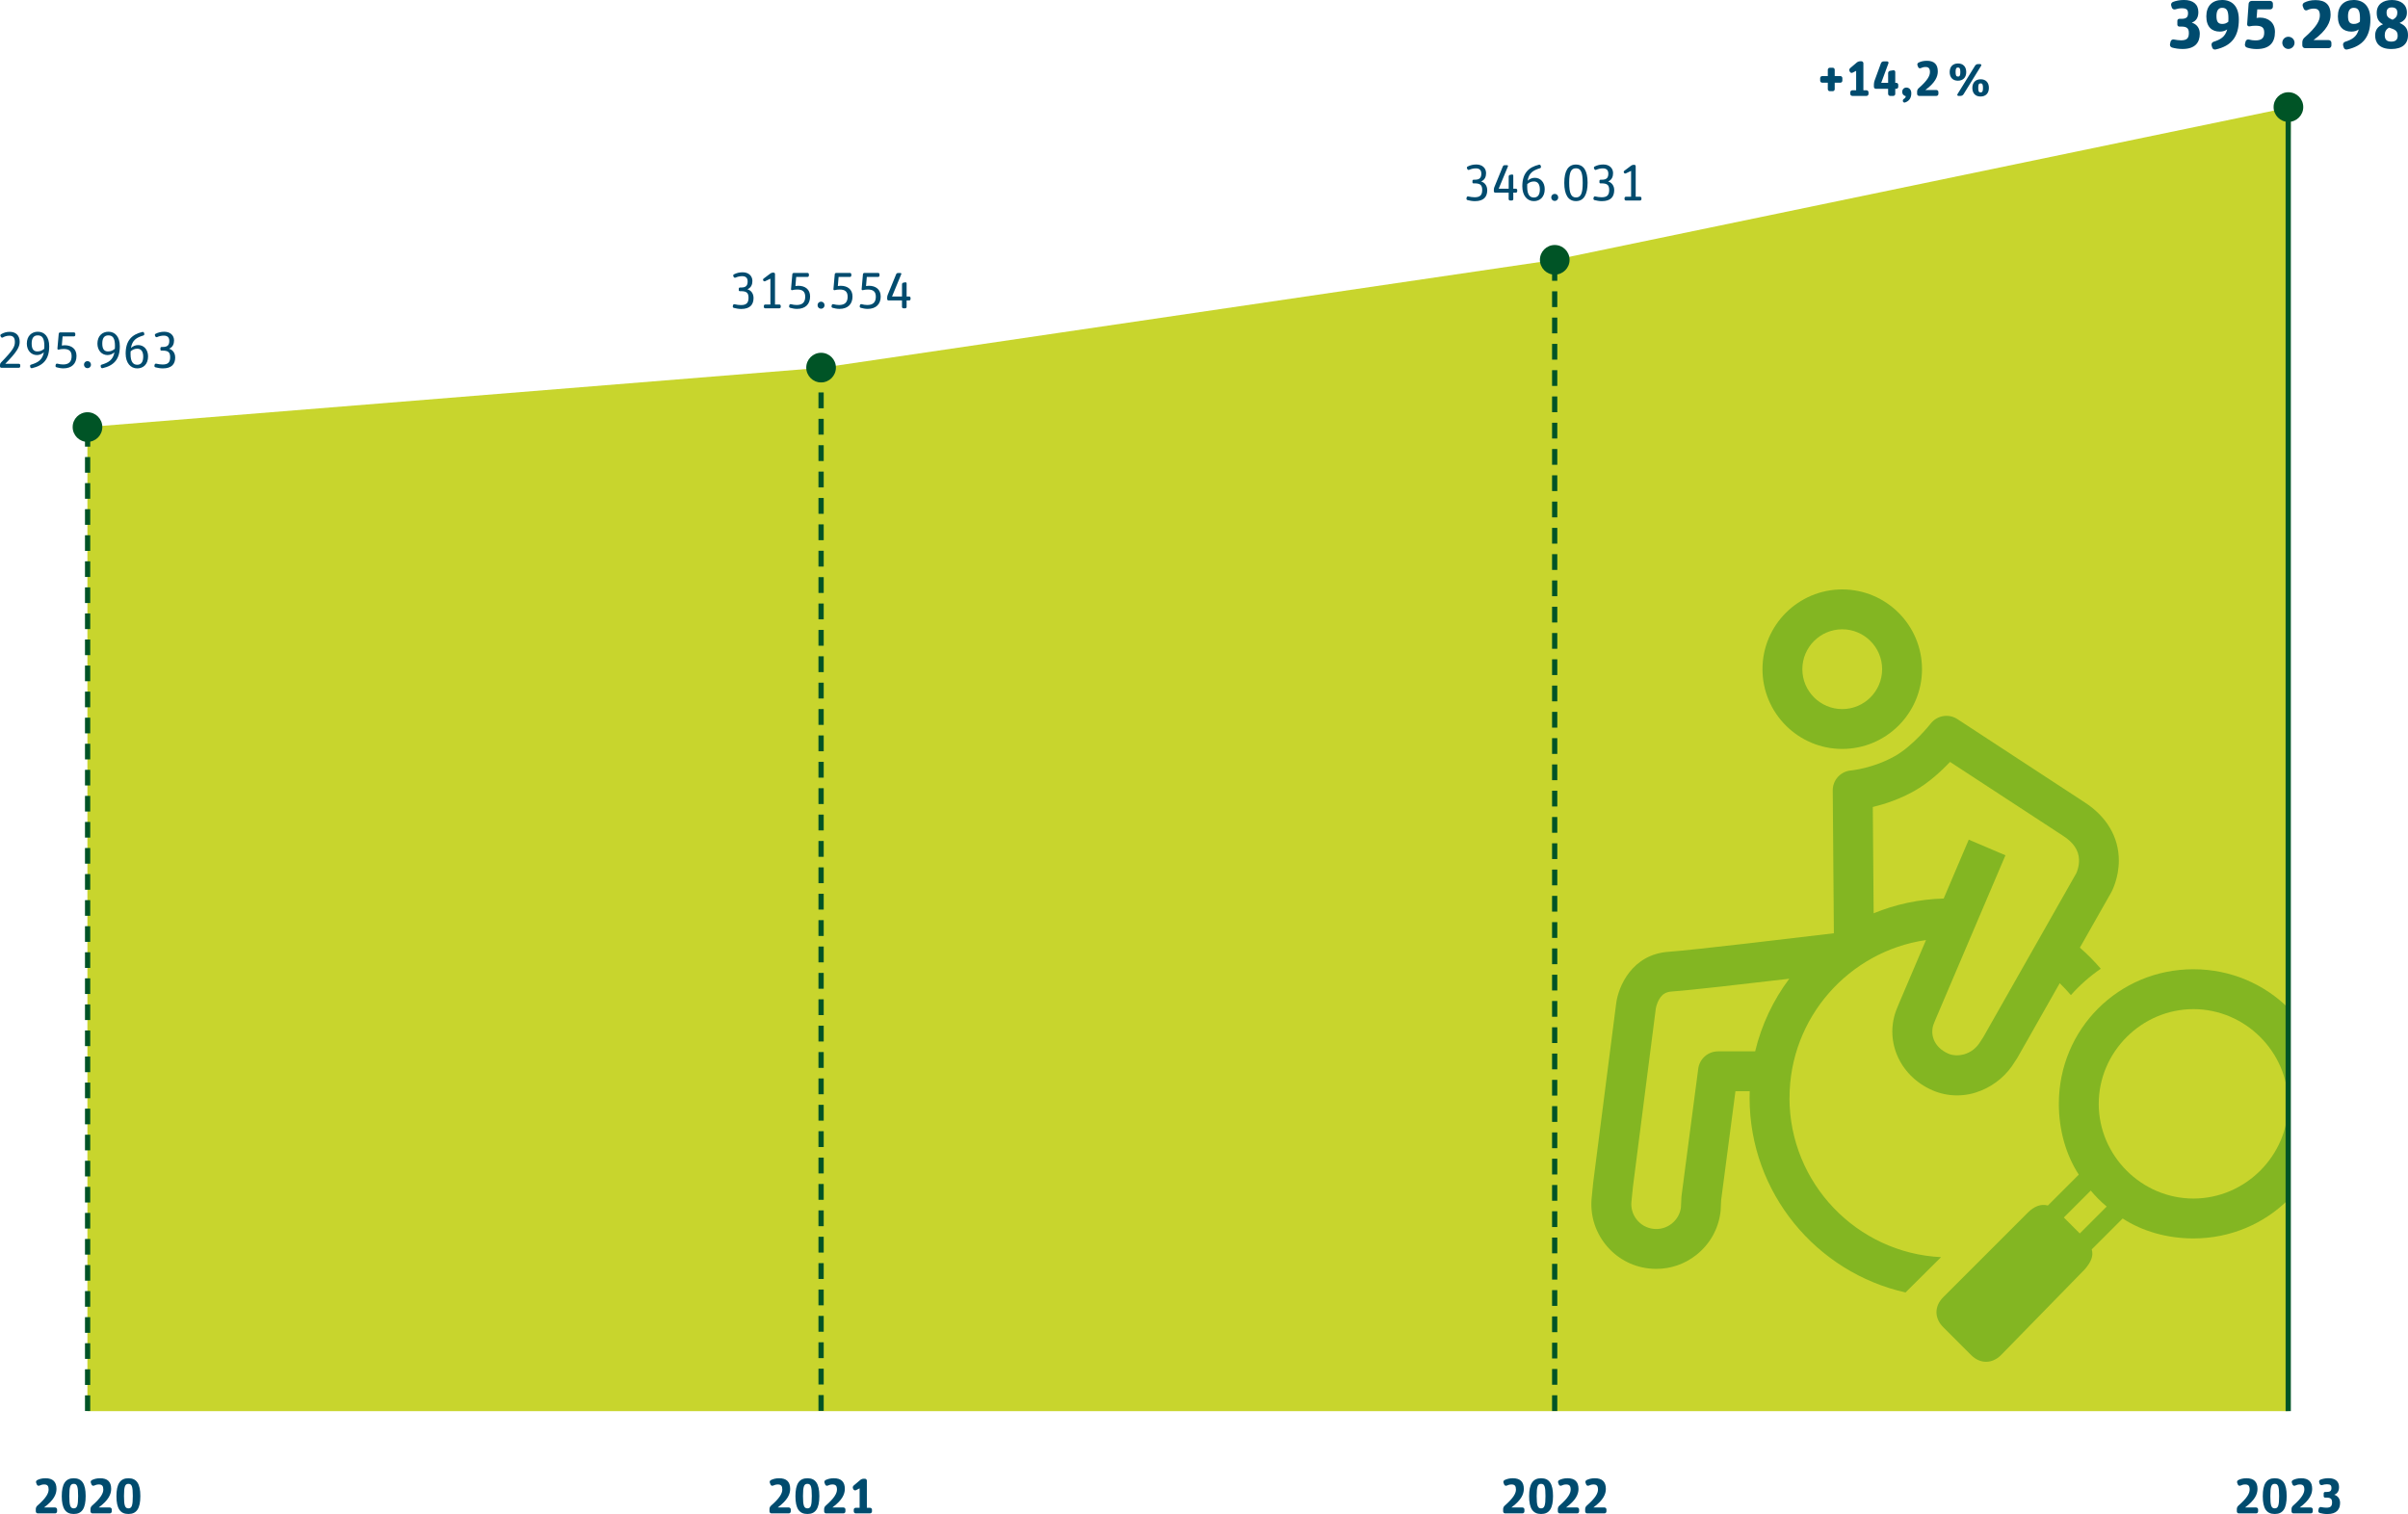 <?xml version="1.0" encoding="UTF-8"?>
<svg xmlns="http://www.w3.org/2000/svg" xmlns:xlink="http://www.w3.org/1999/xlink" id="Ebene_1" viewBox="0 0 1200 754.57">
  <defs>
    <style>.cls-1{clip-path:url(#clippath);}.cls-2,.cls-3,.cls-4,.cls-5,.cls-6{fill:none;}.cls-2,.cls-7,.cls-8,.cls-9,.cls-10{stroke-width:0px;}.cls-3,.cls-4,.cls-5,.cls-6{stroke:#005426;stroke-width:2.61px;}.cls-4{stroke-dasharray:0 0 7.8 5.19;}.cls-5{stroke-dasharray:0 0 7.88 5.27;}.cls-6{stroke-dasharray:0 0 7.85 5.25;}.cls-7{fill:#83b622;}.cls-8{fill:#c8d52d;}.cls-9{fill:#004b6e;}.cls-10{fill:#005426;}</style>
    <clipPath id="clippath">
      <polygon class="cls-2" points="43.56 703.28 43.56 212.84 409.53 183.28 774.79 129.49 1141.62 53.36 1140.37 165.86 1140.37 703.28 43.56 703.28 43.56 703.28"></polygon>
    </clipPath>
  </defs>
  <polygon class="cls-8" points="43.56 703.28 43.56 212.84 409.53 183.28 774.79 129.49 1141.62 53.36 1140.37 165.86 1140.37 703.28 43.56 703.28 43.56 703.28"></polygon>
  <g class="cls-1">
    <path class="cls-7" d="M918.06,373.26c21.92,0,39.75-17.83,39.75-39.75s-17.83-39.75-39.75-39.75-39.75,17.83-39.75,39.75,17.83,39.75,39.75,39.75h0ZM918.06,313.64c10.96,0,19.88,8.92,19.88,19.88s-8.92,19.88-19.88,19.88-19.88-8.92-19.88-19.88,8.92-19.88,19.88-19.88h0Z"></path>
    <path class="cls-7" d="M891.79,547.17c0-39.94,29.6-73.08,68.01-78.66l-13.48,31.64c-.03.06-.05.12-.08.18l-.7,1.73c-6.86,15.89.75,34,17.39,41.29,3.92,1.72,8.08,2.58,12.28,2.58s8.14-.8,12.07-2.4c7-2.85,12.96-7.96,16.8-14.41l1-1.5c.12-.19.24-.38.35-.58l21.01-37.03c1.95,1.89,3.81,3.87,5.57,5.94,4.4-4.96,9.4-9.38,14.89-13.15-3.21-3.76-6.69-7.27-10.41-10.51l15.62-27.54c.05-.08.09-.15.13-.23.37-.7,3.66-7.12,3.66-15.65,0-11.6-6.03-21.88-17-28.97l-63.46-41.51c-4.32-2.83-10.1-1.86-13.28,2.21-.09.11-8.71,11.08-17.92,16.26-10.86,6.11-21.69,7.11-21.76,7.12-5.2.41-9.2,4.77-9.15,9.98l.56,71.16c-15.22,1.83-69.8,8.36-82.37,9.24-18.3,1.28-25.08,17.39-26.12,25.77l-11.43,89.1c-.01.09-.02.18-.03.27l-.69,6.93c-.98,8.54,1.42,16.95,6.75,23.69,5.35,6.77,13.01,11.05,21.58,12.05,1.28.15,2.55.22,3.82.22,7.23,0,14.21-2.41,19.96-6.96,6.77-5.35,11.05-13.01,12.05-21.58.03-.23.05-.46.06-.69l.23-4.95,7.14-54.36h7.11c-.04,1.09-.06,2.19-.06,3.3,0,47.35,33.3,87.07,77.71,96.99l17.7-17.59c-42-2.07-75.53-36.89-75.53-79.4h0ZM954.01,394.19c7.01-3.94,13.39-9.84,17.79-14.45l56.28,36.8s.03.02.05.03c5.14,3.32,7.73,7.16,7.92,11.74.14,3.45-1.08,6.32-1.34,6.88l-46.37,81.73-.94,1.43c-.1.15-.2.31-.29.46-4.31,7.36-12.06,8.13-16.18,6.32-7.59-3.33-9.32-10.19-7.1-15.26.04-.09.08-.18.11-.28l.71-1.76,34.74-81.57-18.28-7.79-12.5,29.35c-12.32.33-24.08,2.91-34.9,7.35l-.42-52.97c5.6-1.34,13.12-3.74,20.72-8.02h0ZM856.15,523.99c-4.99,0-9.2,3.7-9.85,8.64l-8.33,63.41c-.04.28-.06.55-.07.83l-.23,4.97c-.45,3.18-2.07,6.01-4.6,8.01-2.6,2.06-5.85,2.98-9.15,2.59-3.29-.39-6.24-2.03-8.3-4.64-2.06-2.6-2.98-5.85-2.59-9.15,0-.06.01-.11.02-.17l.69-6.87,11.41-88.94c.03-.21.45-2.65,1.85-4.9,1.44-2.32,3.22-3.4,5.94-3.59,8.91-.62,36.8-3.81,58.71-6.39-7.94,10.63-13.8,22.89-16.99,36.19h-18.5Z"></path>
    <path class="cls-7" d="M1093.08,483.06c-37.26,0-67.08,29.81-67.08,67.08,0,12.92,3.48,25.34,9.94,35.28l-15.4,15.4c-3.48-.99-6.96.5-9.94,3.48l-42.23,42.23c-4.47,4.47-4.47,10.43,0,14.91l13.91,13.91c4.47,4.47,10.44,4.47,14.91,0l41.73-42.73c2.98-3.48,4.47-6.46,3.48-9.94l15.4-15.4c9.94,6.46,22.36,9.94,35.28,9.94,37.27,0,67.08-29.81,67.08-67.08s-29.81-67.08-67.08-67.08h0ZM1036.44,614.73l-7.95-7.95,13.41-13.41c2.49,2.98,4.97,5.47,7.95,7.95l-13.41,13.42h0ZM1093.08,597.34c-25.84,0-47.2-21.36-47.2-47.2s21.36-47.2,47.2-47.2,47.21,21.37,47.21,47.2-21.37,47.2-47.21,47.2h0Z"></path>
  </g>
  <line class="cls-5" x1="409.18" y1="182.44" x2="409.18" y2="703.28"></line>
  <line class="cls-4" x1="43.66" y1="214.8" x2="43.66" y2="703.28"></line>
  <line class="cls-6" x1="774.76" y1="132.09" x2="774.76" y2="703.28"></line>
  <line class="cls-3" x1="1140.31" y1="53.36" x2="1140.31" y2="703.28"></line>
  <path class="cls-9" d="M741.13,94.73c0-1.97-1.07-3.73-3.04-4.29,1.89-.79,2.48-2.45,2.48-4.14,0-2.45-1.81-4.32-4.85-4.32-1.63,0-2.99.33-4.34,1.02-.33.15-.46.56-.31.89l.18.41c.18.33.56.49.89.33,1.07-.46,2.2-.72,3.3-.72,1.92,0,2.76.95,2.76,2.63,0,2.02-.82,3.02-3.19,3.02h-.64c-.33,0-.59.26-.59.59v.77c0,.26.2.46.46.46h.49c2.71,0,3.91.64,3.91,3.25s-1.05,3.68-3.78,3.68c-1.02,0-2.15-.18-3.17-.41-.36-.08-.72.15-.79.51l-.1.46c-.08.36.13.74.49.84,1.07.28,2.4.54,3.68.54,4.39,0,6.18-2.09,6.18-5.52h0ZM751.84,99.26c0,.36.31.66.66.66h.97c.36,0,.66-.31.66-.66v-3.25h1.3c.36,0,.66-.31.66-.66v-.64c0-.36-.31-.66-.66-.66h-1.3v-6.54c0-.33-.31-.61-.66-.54l-.97.18c-.38.08-.66.41-.66.79v6.11h-4.98l4.6-11.12c.13-.31-.08-.61-.41-.61h-1.2c-.38,0-.77.26-.92.61l-4.22,10.3c-.15.36-.26.89-.26,1.28v.84c0,.36.31.66.66.66h6.72v3.25h0ZM769.8,94.32c0-3.53-2.14-5.7-4.93-5.7-1.48,0-2.61.56-3.6,1.45.64-3.88,2.71-5.18,6.18-6.23.36-.1.56-.49.46-.82l-.1-.43c-.1-.36-.46-.59-.82-.51-5.26,1.23-8.36,4.27-8.36,10.78,0,4.7,2.48,7.38,5.75,7.38,3.09,0,5.41-2.12,5.41-5.93h0ZM767.37,94.38c0,2.53-.92,4.06-2.99,4.06s-3.32-1.51-3.32-5.34c0-.46,0-.89.02-1.33.97-.84,1.92-1.33,3.35-1.33,1.94,0,2.94,1.46,2.94,3.94h0ZM776.52,98.39c0-1-.74-1.76-1.74-1.76s-1.74.77-1.74,1.76.77,1.76,1.74,1.76,1.74-.77,1.74-1.76h0ZM791.16,91c0-5.96-1.99-8.99-5.82-8.99s-5.8,3.11-5.8,9.12,2.02,9.1,5.85,9.1,5.77-3.22,5.77-9.22h0ZM781.99,91.03c0-5.29.95-7.16,3.38-7.16s3.35,2.02,3.35,7.28-.92,7.26-3.35,7.26-3.38-2.12-3.38-7.39h0ZM804.42,94.73c0-1.97-1.07-3.73-3.04-4.29,1.89-.79,2.48-2.45,2.48-4.14,0-2.45-1.81-4.32-4.85-4.32-1.64,0-2.99.33-4.34,1.02-.33.15-.46.56-.31.89l.18.41c.18.33.56.49.89.33,1.07-.46,2.2-.72,3.3-.72,1.92,0,2.76.95,2.76,2.63,0,2.02-.82,3.02-3.19,3.02h-.64c-.33,0-.59.26-.59.59v.77c0,.26.2.46.46.46h.48c2.71,0,3.91.64,3.91,3.25s-1.05,3.68-3.78,3.68c-1.02,0-2.15-.18-3.17-.41-.36-.08-.71.15-.79.51l-.1.46c-.08.36.13.74.48.84,1.07.28,2.4.54,3.68.54,4.39,0,6.18-2.09,6.18-5.52h0ZM817.33,99.92c.36,0,.66-.31.66-.66v-.56c0-.36-.31-.66-.66-.66h-2.2v-15.23c0-.36-.31-.66-.66-.66h-.41c-.41,0-.87.15-1.2.41l-3.37,2.53c-.31.23-.43.61-.2,1.02.18.33.59.46.92.31l2.63-1.25v12.88h-2.61c-.36,0-.66.31-.66.66v.56c0,.36.31.66.66.66h7.1Z"></path>
  <path class="cls-9" d="M375.51,148.46c0-1.97-1.07-3.73-3.04-4.29,1.89-.79,2.48-2.45,2.48-4.14,0-2.45-1.81-4.32-4.85-4.32-1.64,0-2.99.33-4.34,1.02-.33.15-.46.56-.31.89l.18.41c.18.33.56.49.89.33,1.07-.46,2.2-.72,3.3-.72,1.92,0,2.76.95,2.76,2.63,0,2.02-.82,3.02-3.19,3.02h-.64c-.33,0-.59.25-.59.59v.77c0,.26.21.46.46.46h.49c2.71,0,3.91.64,3.91,3.25s-1.05,3.68-3.78,3.68c-1.02,0-2.15-.18-3.17-.41-.36-.08-.71.15-.79.51l-.1.46c-.08.36.13.74.48.84,1.07.28,2.4.54,3.68.54,4.39,0,6.18-2.09,6.18-5.52h0ZM388.41,153.65c.36,0,.66-.31.66-.66v-.56c0-.36-.31-.66-.66-.66h-2.2v-15.23c0-.36-.31-.66-.66-.66h-.41c-.41,0-.87.15-1.2.41l-3.37,2.53c-.31.23-.43.61-.2,1.02.18.33.59.46.92.31l2.63-1.25v12.88h-2.61c-.36,0-.66.31-.66.66v.56c0,.36.31.66.66.66h7.1ZM403.7,147.74c0-3.5-2.45-5.31-5.9-5.31-.41,0-1.02.05-1.41.13l.38-4.55h5.67c.36,0,.66-.31.66-.66v-.66c0-.36-.31-.66-.66-.66h-6.87c-.38,0-.69.28-.72.66l-.66,7.44c-.03.31.28.56.59.48.79-.2,1.63-.31,2.53-.31,2.56,0,3.96.92,3.96,3.6s-1.33,4.11-4.27,4.11c-1,0-1.94-.18-2.86-.41-.36-.08-.72.15-.79.51l-.1.48c-.08.36.13.71.49.82,1.02.28,2.2.54,3.45.54,4.11,0,6.51-2.3,6.51-6.21h0ZM410.9,152.11c0-1-.74-1.76-1.74-1.76s-1.74.77-1.74,1.76.77,1.76,1.74,1.76,1.74-.77,1.74-1.76h0ZM424.83,147.74c0-3.5-2.45-5.31-5.9-5.31-.41,0-1.02.05-1.4.13l.38-4.55h5.67c.36,0,.66-.31.66-.66v-.66c0-.36-.31-.66-.66-.66h-6.87c-.38,0-.69.28-.72.66l-.66,7.44c-.03.31.28.56.59.48.79-.2,1.64-.31,2.53-.31,2.56,0,3.96.92,3.96,3.6s-1.33,4.11-4.27,4.11c-1,0-1.94-.18-2.86-.41-.36-.08-.72.15-.79.51l-.1.48c-.08.36.13.71.49.82,1.02.28,2.2.54,3.45.54,4.11,0,6.51-2.3,6.51-6.21h0ZM438.88,147.74c0-3.5-2.45-5.31-5.9-5.31-.41,0-1.02.05-1.4.13l.38-4.55h5.67c.36,0,.66-.31.66-.66v-.66c0-.36-.31-.66-.66-.66h-6.87c-.38,0-.69.28-.72.66l-.66,7.44c-.03.31.28.56.59.48.79-.2,1.63-.31,2.53-.31,2.55,0,3.96.92,3.96,3.6s-1.33,4.11-4.27,4.11c-1,0-1.94-.18-2.86-.41-.36-.08-.72.15-.79.51l-.1.48c-.08.36.13.71.49.82,1.02.28,2.2.54,3.45.54,4.11,0,6.51-2.3,6.51-6.21h0ZM449.51,152.98c0,.36.31.67.66.67h.97c.36,0,.66-.31.66-.67v-3.24h1.3c.36,0,.66-.31.66-.66v-.64c0-.36-.31-.66-.66-.66h-1.3v-6.54c0-.33-.31-.61-.66-.54l-.97.18c-.38.08-.66.41-.66.79v6.11h-4.98l4.6-11.12c.13-.31-.08-.61-.41-.61h-1.2c-.38,0-.77.26-.92.61l-4.22,10.3c-.15.36-.26.89-.26,1.28v.84c0,.36.31.66.66.66h6.72v3.24h0Z"></path>
  <path class="cls-9" d="M1096.24,16.81c0-2.58-1.28-4.68-3.99-5.53,2.4-.88,3.28-2.78,3.28-5.29,0-3.9-2.71-6-7.11-6-2.27,0-4.11.41-5.56.98-.71.27-1.09,1.05-.88,1.76l.33,1.05c.24.71,1.02,1.08,1.7.88,1.05-.34,2.14-.54,3.32-.54,2.34,0,3.05.78,3.05,2.48,0,1.97-.85,2.78-3.29,2.78h-1.05c-.54,0-.98.44-.98.98v1.93c0,.51.44.95.95.95h1.02c2.74,0,3.76.85,3.76,3.19,0,2.54-.88,3.66-3.87,3.66-1.11,0-2.4-.17-3.62-.41-.75-.14-1.46.34-1.63,1.08l-.27,1.25c-.17.74.3,1.49,1.02,1.69,1.49.41,3.22.71,5.22.71,6.27,0,8.6-3.22,8.6-7.62h0ZM1107.43,11.93c-2.04,0-2.88-1.12-2.88-3.9s1.01-4.14,2.81-4.14c2.31,0,3.15,1.42,3.15,5.19,0,.61,0,1.19-.03,1.73-.88.75-1.76,1.12-3.05,1.12h0ZM1103.06,20.84c-.71.24-1.12,1.02-.95,1.73l.3,1.08c.21.75.95,1.19,1.66,1.02,8.07-1.76,11.63-6.47,11.63-14.95,0-6.61-3.39-9.73-8.31-9.73s-7.89,2.95-7.89,8.17,2.74,7.59,6.74,7.59c1.59,0,2.68-.44,3.66-1.08-1.01,3.73-3.32,5.02-6.84,6.17h0ZM1133.7,15.9c0-4.65-3.32-7.12-7.42-7.12-.71,0-1.32.07-1.73.17l.34-4.27h6.44c.74,0,1.35-.61,1.35-1.35v-1.52c0-.74-.61-1.35-1.35-1.35h-9.29c-.74,0-1.39.61-1.46,1.35l-.74,10.27c-.04.68.54,1.19,1.22,1.05.91-.2,1.79-.31,2.91-.31,3.16,0,4.38.81,4.38,3.42,0,2.75-1.29,3.9-4.44,3.9-1.06,0-2.14-.17-3.22-.44-.72-.17-1.46.27-1.63.98l-.31,1.29c-.17.71.24,1.49.99,1.73,1.32.41,2.88.74,4.84.74,6.41,0,9.12-3.18,9.12-8.54h0ZM1143.46,21.32c0-1.66-1.39-3.01-3.08-3.01s-3.02,1.36-3.02,3.01,1.36,3.08,3.02,3.08,3.08-1.39,3.08-3.08h0ZM1160.48,24c.74,0,1.35-.61,1.35-1.35v-1.32c0-.74-.61-1.35-1.35-1.35h-7.56c6.74-4.95,8.51-9.09,8.51-12.68,0-4.85-2.51-7.25-7.49-7.25-2.48,0-4.24.54-5.66,1.25-.68.34-.99,1.15-.71,1.83l.47,1.22c.27.68,1.05,1.02,1.73.71,1.02-.47,2.03-.78,3.29-.78,2.17,0,3.01,1.05,3.01,3.42,0,2.51-1.52,5.66-7.72,11.09-.61.54-1.02,1.42-1.02,2.27v1.59c0,.74.61,1.35,1.35,1.35h11.8ZM1172.98,11.93c-2.03,0-2.88-1.12-2.88-3.9s1.02-4.14,2.82-4.14c2.3,0,3.15,1.42,3.15,5.19,0,.61,0,1.19-.04,1.73-.88.75-1.76,1.12-3.05,1.12h0ZM1168.61,20.84c-.71.24-1.12,1.02-.95,1.73l.31,1.08c.2.75.95,1.19,1.66,1.02,8.07-1.76,11.63-6.47,11.63-14.95,0-6.61-3.39-9.73-8.31-9.73s-7.89,2.95-7.89,8.17,2.74,7.59,6.74,7.59c1.59,0,2.68-.44,3.66-1.08-1.02,3.73-3.32,5.02-6.85,6.17h0ZM1200,17.52c0-2.68-.95-4.71-4.2-6.1,2.57-1.05,3.66-2.78,3.66-5.15,0-3.97-3.02-6.27-7.46-6.27s-7.59,2.17-7.59,6.37c0,2.44.64,4.41,3.15,5.73-2.74,1.08-3.93,2.98-3.93,5.59,0,3.36,1.83,6.74,8.1,6.74,5.36,0,8.27-2.51,8.27-6.91h0ZM1194.85,17.86c0,1.73-.88,2.88-3.15,2.88-2.07,0-3.29-.78-3.29-3.25,0-1.66.68-2.88,2.1-3.73l1.32.44c2.45.81,3.02,1.9,3.02,3.66h0ZM1191.93,3.69c1.8,0,2.75.88,2.75,2.58,0,1.53-.54,2.61-2.37,3.56l-.75-.34c-1.97-.85-2.24-1.93-2.24-3.22,0-1.76.92-2.58,2.61-2.58h0Z"></path>
  <path class="cls-9" d="M9.43,183.28c.36,0,.66-.31.66-.66v-.64c0-.36-.31-.66-.66-.66H2.61c5.67-5.72,7.2-8.31,7.2-10.96,0-3.12-1.84-4.98-4.95-4.98-1.64,0-2.99.41-4.34,1.2-.31.2-.43.61-.26.92l.23.43c.18.33.59.46.89.28.92-.51,1.94-.9,3.3-.9,1.87,0,2.73.97,2.73,3.12,0,2.3-.77,3.94-6.95,10.28-.28.31-.46.74-.46,1.15v.77c0,.36.31.66.66.66h8.76ZM18.62,175.15c-1.92,0-2.84-1.25-2.84-3.94,0-2.53.87-4.06,3.02-4.06s3.3,1.3,3.3,5.21c0,.51-.03,1-.05,1.46-.97.84-2.02,1.33-3.42,1.33h0ZM15.46,181.74c-.36.1-.56.49-.46.82l.1.43c.1.36.46.59.82.51,5.62-1.28,8.61-4.39,8.61-10.91,0-4.81-2.38-7.26-5.67-7.26-3.07,0-5.49,2.12-5.49,5.93,0,3.38,2.17,5.7,5.01,5.7,1.38,0,2.5-.54,3.48-1.38-.72,3.78-2.94,5.13-6.39,6.16h0ZM38.12,177.38c0-3.5-2.45-5.31-5.9-5.31-.41,0-1.02.05-1.41.13l.38-4.55h5.67c.36,0,.66-.31.66-.66v-.66c0-.36-.31-.66-.66-.66h-6.87c-.38,0-.69.28-.72.66l-.66,7.43c-.03.31.28.56.59.48.79-.2,1.64-.31,2.53-.31,2.56,0,3.96.92,3.96,3.6s-1.33,4.12-4.27,4.12c-1,0-1.94-.18-2.86-.41-.36-.08-.72.15-.79.51l-.1.48c-.08.36.13.71.49.82,1.02.28,2.2.53,3.45.53,4.11,0,6.51-2.3,6.51-6.21h0ZM45.33,181.74c0-.99-.74-1.76-1.74-1.76s-1.74.77-1.74,1.76.77,1.76,1.74,1.76,1.74-.77,1.74-1.76h0ZM53.81,175.15c-1.92,0-2.84-1.25-2.84-3.94,0-2.53.87-4.06,3.02-4.06s3.3,1.3,3.3,5.21c0,.51-.03,1-.05,1.46-.97.84-2.02,1.33-3.42,1.33h0ZM50.64,181.74c-.36.1-.56.49-.46.82l.1.43c.1.36.46.59.82.51,5.62-1.28,8.61-4.39,8.61-10.91,0-4.81-2.38-7.26-5.67-7.26-3.07,0-5.49,2.12-5.49,5.93,0,3.38,2.17,5.7,5.01,5.7,1.38,0,2.5-.54,3.48-1.38-.72,3.78-2.94,5.13-6.39,6.16h0ZM73.79,177.68c0-3.53-2.14-5.7-4.93-5.7-1.48,0-2.61.56-3.6,1.45.64-3.88,2.71-5.18,6.18-6.23.36-.1.56-.49.46-.82l-.1-.43c-.1-.36-.46-.59-.82-.51-5.26,1.23-8.36,4.27-8.36,10.78,0,4.7,2.48,7.38,5.75,7.38,3.09,0,5.41-2.12,5.41-5.93h0ZM71.37,177.73c0,2.53-.92,4.06-2.99,4.06s-3.32-1.51-3.32-5.34c0-.46,0-.89.03-1.33.97-.84,1.92-1.33,3.35-1.33,1.94,0,2.94,1.46,2.94,3.94h0ZM87.29,178.09c0-1.97-1.07-3.73-3.04-4.29,1.89-.79,2.48-2.45,2.48-4.14,0-2.45-1.81-4.32-4.85-4.32-1.64,0-2.99.33-4.34,1.02-.33.15-.46.56-.31.89l.18.41c.18.33.56.49.89.33,1.07-.46,2.2-.72,3.3-.72,1.92,0,2.76.95,2.76,2.63,0,2.02-.82,3.02-3.19,3.02h-.64c-.33,0-.59.26-.59.59v.76c0,.26.2.46.46.46h.49c2.71,0,3.91.64,3.91,3.25s-1.05,3.68-3.78,3.68c-1.02,0-2.15-.18-3.17-.41-.36-.08-.72.15-.79.51l-.1.46c-.08.36.13.74.49.84,1.07.28,2.4.54,3.68.54,4.39,0,6.18-2.09,6.18-5.52h0Z"></path>
  <path class="cls-9" d="M27.46,754.25c.54,0,.99-.44.99-.99v-.96c0-.54-.45-.99-.99-.99h-5.52c4.93-3.62,6.21-6.64,6.21-9.27,0-3.54-1.83-5.3-5.47-5.3-1.81,0-3.1.4-4.14.92-.5.25-.72.84-.52,1.34l.35.89c.2.49.77.74,1.26.52.74-.35,1.49-.57,2.4-.57,1.59,0,2.2.77,2.2,2.5,0,1.83-1.11,4.14-5.65,8.1-.45.4-.74,1.04-.74,1.66v1.16c0,.54.45.99.99.99h8.62ZM42.69,745.63c0-6.15-1.86-8.89-5.94-8.89s-5.97,2.8-5.97,8.94,1.88,8.87,5.97,8.87,5.94-2.75,5.94-8.92h0ZM34.54,745.6c0-4.78.52-6.07,2.21-6.07s2.18,1.31,2.18,6.07-.5,6.15-2.18,6.15-2.21-1.34-2.21-6.15h0ZM54.71,754.25c.54,0,.99-.44.99-.99v-.96c0-.54-.45-.99-.99-.99h-5.52c4.93-3.62,6.21-6.64,6.21-9.27,0-3.54-1.83-5.3-5.47-5.3-1.81,0-3.1.4-4.14.92-.5.25-.72.84-.52,1.34l.35.89c.2.49.77.74,1.26.52.74-.35,1.49-.57,2.4-.57,1.59,0,2.2.77,2.2,2.5,0,1.83-1.11,4.14-5.65,8.1-.45.4-.74,1.04-.74,1.66v1.16c0,.54.45.99.99.99h8.62ZM69.94,745.63c0-6.15-1.86-8.89-5.94-8.89s-5.97,2.8-5.97,8.94,1.88,8.87,5.97,8.87,5.94-2.75,5.94-8.92h0ZM61.79,745.6c0-4.78.52-6.07,2.21-6.07s2.18,1.31,2.18,6.07-.5,6.15-2.18,6.15-2.21-1.34-2.21-6.15h0Z"></path>
  <path class="cls-9" d="M393.08,754.25c.55,0,.99-.44.99-.99v-.96c0-.54-.45-.99-.99-.99h-5.52c4.93-3.62,6.21-6.64,6.21-9.27,0-3.54-1.83-5.3-5.47-5.3-1.81,0-3.1.4-4.14.92-.5.25-.72.84-.52,1.34l.35.89c.2.49.77.74,1.26.52.74-.35,1.49-.57,2.4-.57,1.59,0,2.2.77,2.2,2.5,0,1.83-1.11,4.14-5.65,8.1-.45.4-.74,1.04-.74,1.66v1.16c0,.54.45.99.99.99h8.62ZM408.31,745.63c0-6.15-1.86-8.89-5.94-8.89s-5.97,2.8-5.97,8.94,1.88,8.87,5.97,8.87,5.94-2.75,5.94-8.92h0ZM400.16,745.6c0-4.78.52-6.07,2.21-6.07s2.18,1.31,2.18,6.07-.5,6.15-2.18,6.15-2.21-1.34-2.21-6.15h0ZM420.32,754.25c.54,0,.99-.44.99-.99v-.96c0-.54-.45-.99-.99-.99h-5.52c4.93-3.62,6.21-6.64,6.21-9.27,0-3.54-1.83-5.3-5.47-5.3-1.81,0-3.1.4-4.14.92-.5.25-.72.84-.52,1.34l.35.89c.2.49.77.74,1.26.52.74-.35,1.49-.57,2.4-.57,1.58,0,2.2.77,2.2,2.5,0,1.83-1.11,4.14-5.65,8.1-.45.4-.74,1.04-.74,1.66v1.16c0,.54.45.99.99.99h8.62ZM433.55,754.25c.55,0,.99-.44.99-.99v-.82c0-.55-.45-.99-.99-.99h-1.56v-13.48c0-.54-.45-.99-.99-.99h-.59c-.59,0-1.29.25-1.73.64l-3.27,2.77c-.42.37-.57,1.02-.3,1.54l.15.3c.25.49.84.69,1.34.45l1.78-.92v9.69h-1.93c-.55,0-.99.44-.99.99v.82c0,.54.45.99.99.99h7.11Z"></path>
  <path class="cls-9" d="M758.69,754.25c.54,0,.99-.44.99-.99v-.96c0-.54-.45-.99-.99-.99h-5.52c4.93-3.62,6.21-6.64,6.21-9.27,0-3.54-1.83-5.3-5.47-5.3-1.81,0-3.1.4-4.14.92-.5.25-.72.84-.52,1.34l.35.89c.2.49.77.74,1.26.52.74-.35,1.49-.57,2.4-.57,1.59,0,2.2.77,2.2,2.5,0,1.83-1.11,4.14-5.65,8.1-.45.4-.74,1.04-.74,1.66v1.16c0,.54.45.99.99.99h8.62ZM773.93,745.63c0-6.15-1.86-8.89-5.94-8.89s-5.97,2.8-5.97,8.94,1.88,8.87,5.97,8.87,5.94-2.75,5.94-8.92h0ZM765.78,745.6c0-4.78.52-6.07,2.21-6.07s2.18,1.31,2.18,6.07-.5,6.15-2.18,6.15-2.21-1.34-2.21-6.15h0ZM785.94,754.25c.54,0,.99-.44.99-.99v-.96c0-.54-.45-.99-.99-.99h-5.52c4.93-3.62,6.21-6.64,6.21-9.27,0-3.54-1.83-5.3-5.47-5.3-1.81,0-3.1.4-4.14.92-.5.25-.72.84-.52,1.34l.35.89c.2.49.77.74,1.26.52.74-.35,1.49-.57,2.4-.57,1.59,0,2.21.77,2.21,2.5,0,1.83-1.12,4.14-5.65,8.1-.45.4-.74,1.04-.74,1.66v1.16c0,.54.45.99.99.99h8.62ZM799.56,754.25c.55,0,.99-.44.99-.99v-.96c0-.54-.45-.99-.99-.99h-5.52c4.93-3.62,6.22-6.64,6.22-9.27,0-3.54-1.83-5.3-5.47-5.3-1.81,0-3.1.4-4.14.92-.49.25-.72.84-.52,1.34l.35.89c.2.49.77.74,1.26.52.74-.35,1.49-.57,2.4-.57,1.58,0,2.2.77,2.2,2.5,0,1.83-1.11,4.14-5.65,8.1-.45.4-.74,1.04-.74,1.66v1.16c0,.54.45.99.99.99h8.62Z"></path>
  <path class="cls-9" d="M1124.31,754.25c.54,0,.99-.44.99-.99v-.96c0-.54-.45-.99-.99-.99h-5.52c4.93-3.62,6.21-6.64,6.21-9.27,0-3.54-1.83-5.3-5.47-5.3-1.81,0-3.1.4-4.14.92-.49.25-.71.84-.52,1.34l.35.89c.2.49.77.74,1.26.52.75-.35,1.49-.57,2.41-.57,1.58,0,2.2.77,2.2,2.5,0,1.83-1.11,4.14-5.65,8.1-.44.4-.74,1.04-.74,1.66v1.16c0,.54.45.99.99.99h8.62ZM1139.54,745.63c0-6.15-1.85-8.89-5.94-8.89s-5.97,2.8-5.97,8.94,1.88,8.87,5.97,8.87,5.94-2.75,5.94-8.92h0ZM1131.39,745.6c0-4.78.52-6.07,2.21-6.07s2.18,1.31,2.18,6.07-.49,6.15-2.18,6.15-2.21-1.34-2.21-6.15h0ZM1151.56,754.25c.54,0,.99-.44.99-.99v-.96c0-.54-.45-.99-.99-.99h-5.52c4.92-3.62,6.21-6.64,6.21-9.27,0-3.54-1.83-5.3-5.47-5.3-1.81,0-3.1.4-4.14.92-.49.25-.72.84-.52,1.34l.35.89c.2.49.77.74,1.26.52.75-.35,1.49-.57,2.41-.57,1.58,0,2.2.77,2.2,2.5,0,1.83-1.12,4.14-5.65,8.1-.44.4-.74,1.04-.74,1.66v1.16c0,.54.44.99.99.99h8.62ZM1166.15,749c0-1.88-.94-3.42-2.92-4.04,1.75-.64,2.4-2.03,2.4-3.86,0-2.85-1.98-4.38-5.2-4.38-1.66,0-3,.3-4.06.72-.53.2-.8.77-.65,1.29l.25.77c.17.52.74.79,1.24.64.77-.25,1.56-.4,2.43-.4,1.7,0,2.22.57,2.22,1.81,0,1.44-.61,2.03-2.4,2.03h-.77c-.39,0-.71.32-.71.72v1.41c0,.37.32.69.69.69h.74c2.01,0,2.75.62,2.75,2.33,0,1.86-.64,2.68-2.82,2.68-.82,0-1.76-.12-2.65-.3-.55-.1-1.07.25-1.19.79l-.2.92c-.12.54.22,1.09.74,1.24,1.09.3,2.36.52,3.82.52,4.58,0,6.29-2.35,6.29-5.57h0Z"></path>
  <path class="cls-10" d="M43.6,220.23c4.08,0,7.39-3.31,7.39-7.39s-3.31-7.39-7.39-7.39-7.39,3.31-7.39,7.39,3.31,7.39,7.39,7.39h0Z"></path>
  <path class="cls-10" d="M409.18,190.6c4.08,0,7.39-3.31,7.39-7.39s-3.31-7.39-7.39-7.39-7.39,3.31-7.39,7.39,3.31,7.39,7.39,7.39h0Z"></path>
  <path class="cls-10" d="M774.79,136.88c4.08,0,7.39-3.31,7.39-7.39s-3.31-7.39-7.39-7.39-7.39,3.31-7.39,7.39,3.31,7.39,7.39,7.39h0Z"></path>
  <path class="cls-10" d="M1140.41,60.75c4.08,0,7.39-3.31,7.39-7.39s-3.31-7.39-7.39-7.39-7.39,3.31-7.39,7.39,3.31,7.39,7.39,7.39h0Z"></path>
  <path class="cls-9" d="M913.32,45.45c.54,0,.99-.45.99-.99v-3.25h2.82c.54,0,.99-.45.99-.99v-1.31c0-.54-.45-.99-.99-.99h-2.82v-3.17c0-.54-.45-.99-.99-.99h-1.46c-.54,0-.99.45-.99.99v3.17h-2.82c-.54,0-.99.45-.99.99v1.31c0,.54.45.99.99.99h2.82v3.25c0,.54.44.99.99.99h1.46ZM930.16,47.8c.54,0,.99-.45.99-.99v-.82c0-.54-.45-.99-.99-.99h-1.56v-13.48c0-.54-.44-.99-.99-.99h-.59c-.59,0-1.29.25-1.73.64l-3.27,2.77c-.42.37-.57,1.02-.3,1.54l.15.3c.25.5.84.69,1.34.45l1.78-.92v9.69h-1.93c-.54,0-.99.45-.99.99v.82c0,.54.45.99.99.99h7.11ZM940.94,46.81c0,.54.45.99.99.99h1.56c.55,0,.99-.45.99-.99v-2.55h.5c.54,0,.99-.45.99-.99v-1.01c0-.54-.45-.99-.99-.99h-.5v-5.42c0-.52-.47-.92-.97-.84l-1.61.27c-.54.07-.97.57-.97,1.14v4.86h-3.44l3.59-9.74c.17-.47-.15-.94-.64-.94h-1.76c-.59,0-1.14.37-1.34.94l-3.15,8.6c-.2.54-.35,1.36-.35,1.93v1.21c0,.54.45.99.99.99h6.09v2.55h0ZM952.48,46.49c0-1.76-1.04-2.85-2.48-2.85-1.14,0-2.05.89-2.05,2.1,0,1.34.92,2.01,1.76,2.18-.02.57-.32.99-.87,1.31-.47.27-.67.79-.54,1.29.15.45.64.72,1.09.54,2.01-.69,3.09-2.2,3.09-4.58h0ZM964.99,47.8c.54,0,.99-.45.99-.99v-.96c0-.54-.45-.99-.99-.99h-5.52c4.93-3.62,6.21-6.64,6.21-9.27,0-3.54-1.83-5.3-5.47-5.3-1.81,0-3.1.4-4.14.92-.5.25-.72.84-.52,1.34l.35.89c.2.5.77.74,1.26.52.74-.35,1.49-.57,2.4-.57,1.58,0,2.2.77,2.2,2.5,0,1.83-1.11,4.14-5.65,8.1-.45.4-.74,1.04-.74,1.66v1.16c0,.54.45.99.99.99h8.62ZM991.15,43.82c0-2.78-1.63-4.31-4.09-4.31s-4.16,1.53-4.16,4.31,1.61,4.28,4.08,4.28,4.16-1.51,4.16-4.28h0ZM979.85,35.94c0-2.77-1.63-4.31-4.09-4.31s-4.16,1.51-4.16,4.28,1.63,4.31,4.09,4.31,4.16-1.51,4.16-4.29h0ZM977.01,47.8c.59,0,1.19-.32,1.51-.84l8.77-14.19c.22-.37-.02-.84-.47-.84h-1.07c-.59,0-1.19.32-1.51.84l-8.77,14.19c-.22.37.02.84.47.84h1.07ZM985.84,43.77c0-1.66.27-2.23,1.17-2.23s1.19.55,1.19,2.31c0,1.64-.3,2.21-1.19,2.21s-1.17-.52-1.17-2.28h0ZM974.55,35.86c0-1.64.3-2.21,1.17-2.21s1.19.52,1.19,2.28c0,1.64-.3,2.23-1.17,2.23s-1.19-.55-1.19-2.3h0Z"></path>
</svg>
